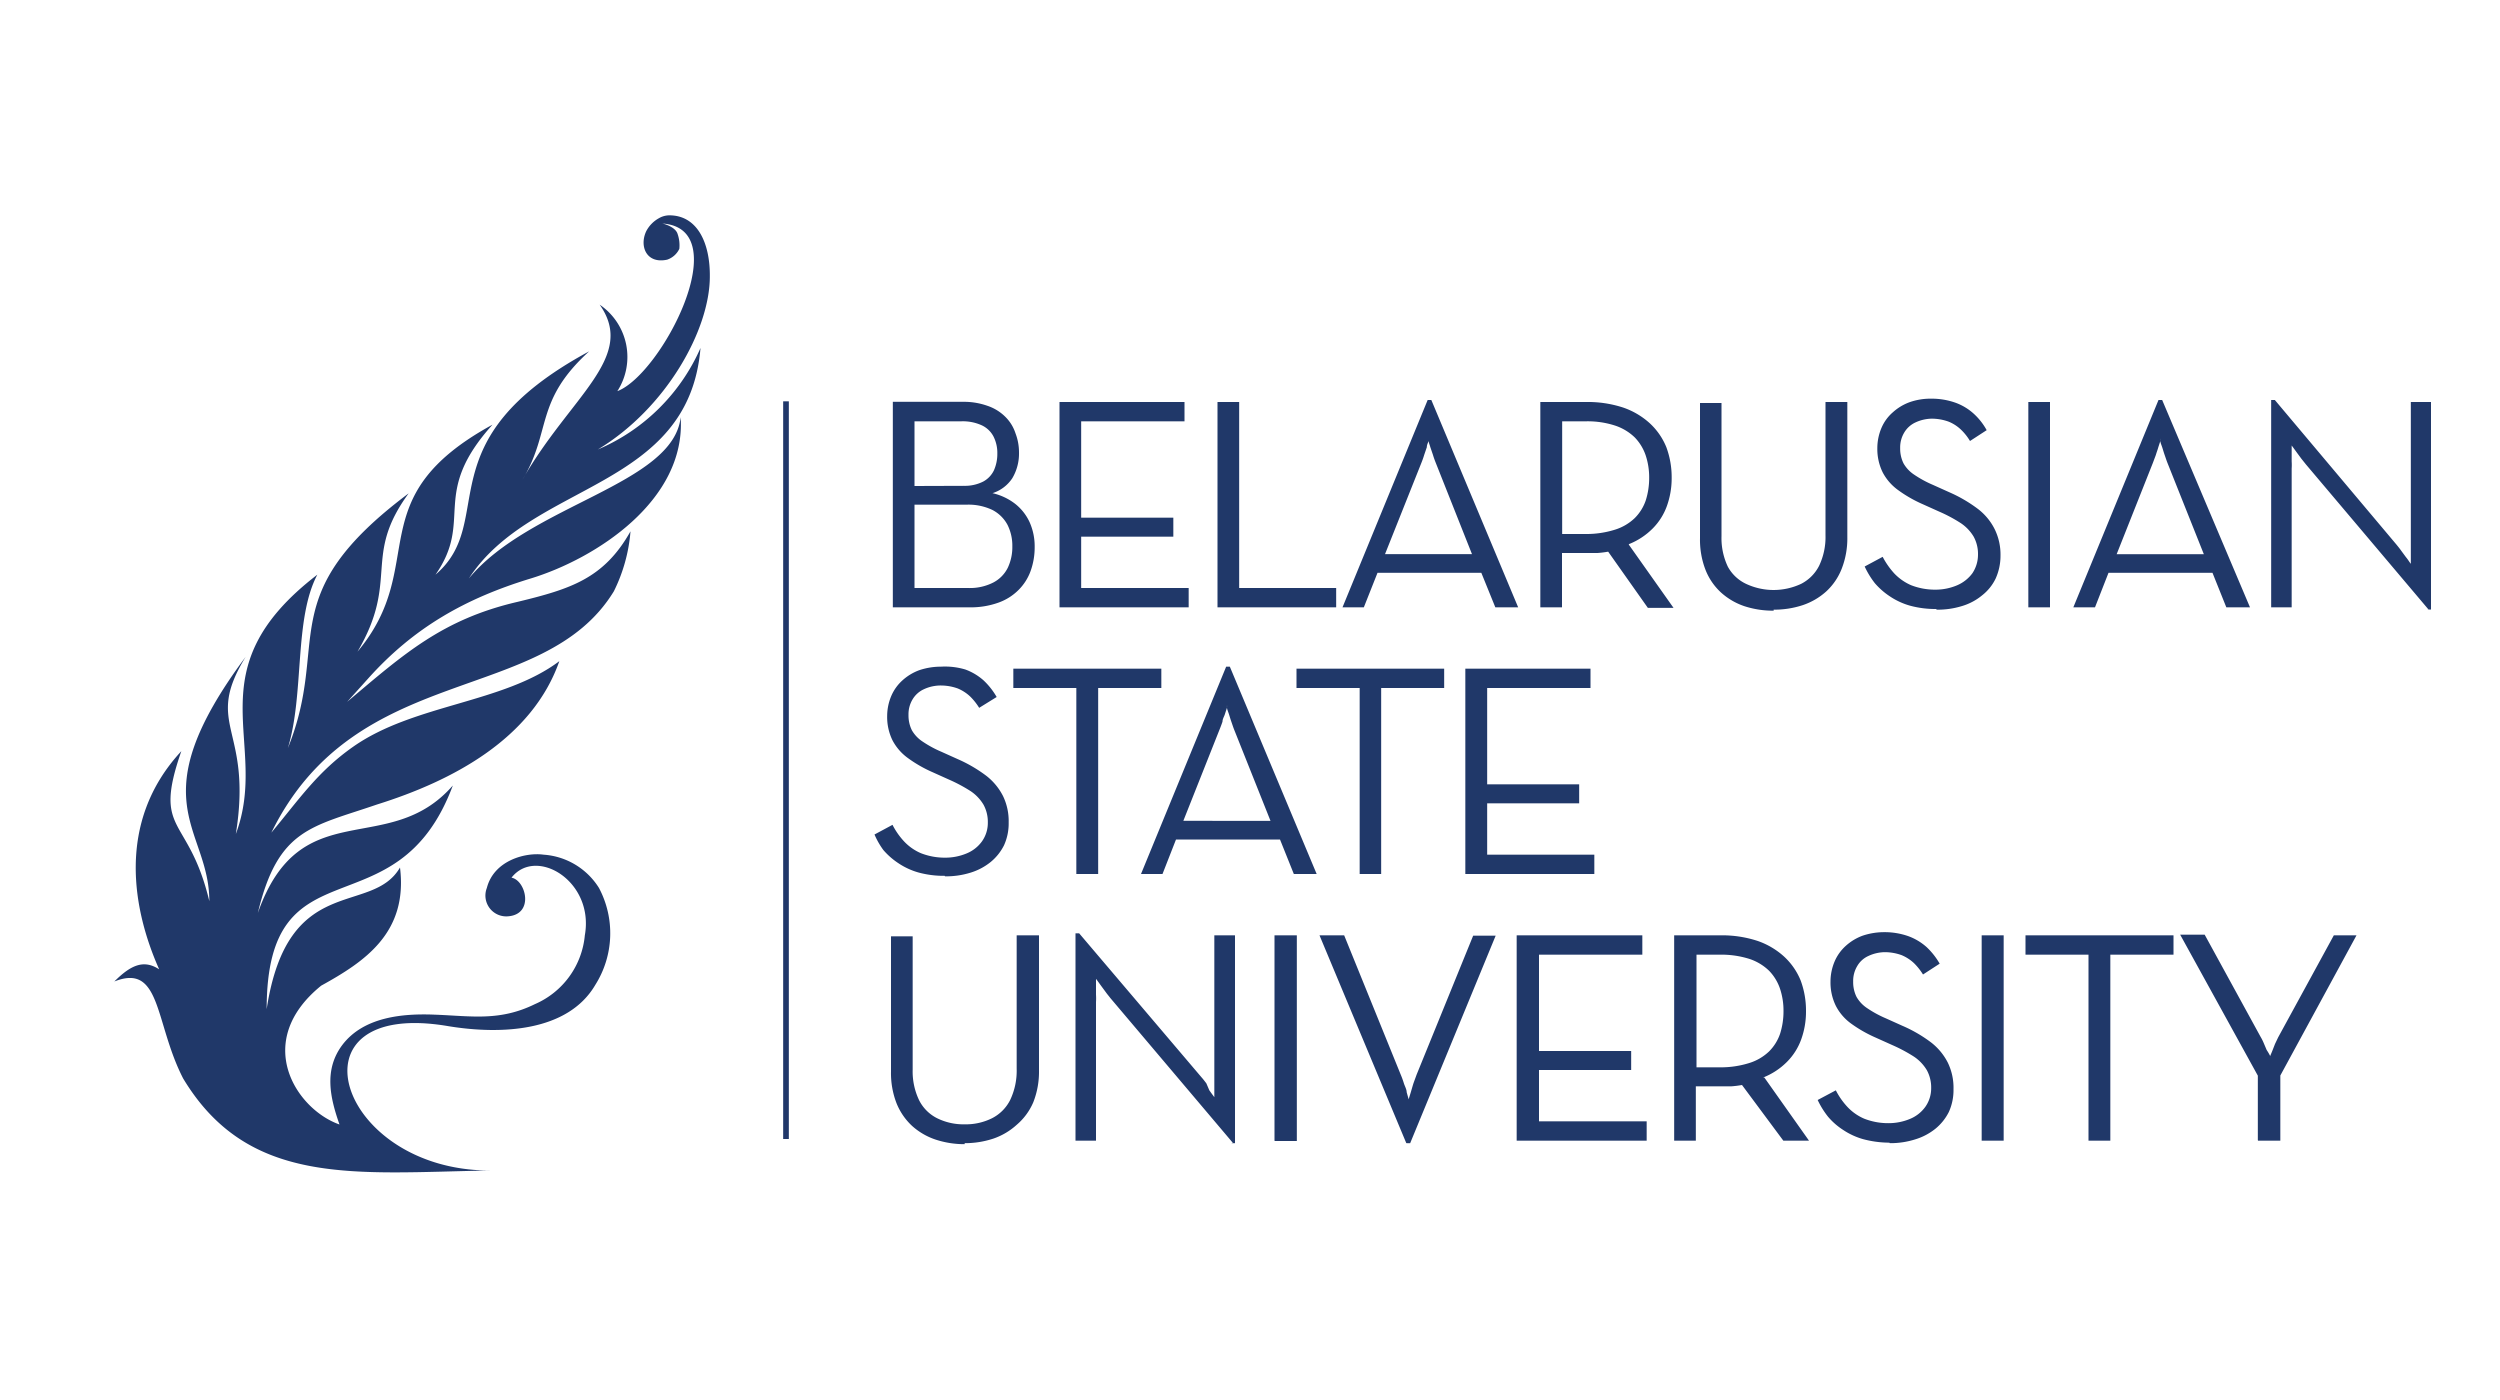 <svg xmlns="http://www.w3.org/2000/svg" viewBox="0 0 150 84"><defs><style>.a,.b{fill:none;}.b{stroke:#203769;stroke-miterlimit:22.93;stroke-width:0.34px;}.c,.d{fill:#203869;}.d{fill-rule:evenodd;}</style></defs><rect class="a" width="150" height="84"/><line class="b" x1="47.16" y1="68.34" x2="47.16" y2="24.08"/><path class="c" d="M53.57,36.44h4.62a4.9,4.9,0,0,0,1.71-.28,3.23,3.23,0,0,0,1.22-.77,3.08,3.08,0,0,0,.72-1.14,4.17,4.17,0,0,0,.24-1.43,3.53,3.53,0,0,0-.3-1.48,3,3,0,0,0-.87-1.11,3.5,3.5,0,0,0-1.36-.64,2.23,2.23,0,0,0,1.19-.9,2.9,2.9,0,0,0,.4-1.55A3.2,3.2,0,0,0,60.93,26a2.45,2.45,0,0,0-.62-1,2.76,2.76,0,0,0-1.06-.65,4.21,4.21,0,0,0-1.5-.24H53.57V36.44Zm1.3-7.28V25.28h2.79a2.73,2.73,0,0,1,1.27.25,1.51,1.51,0,0,1,.69.68,2.18,2.18,0,0,1,.22,1,2.44,2.44,0,0,1-.2,1,1.5,1.5,0,0,1-.64.68,2.43,2.43,0,0,1-1.16.26Zm0,6.12v-5H58a3.33,3.33,0,0,1,1.55.32,2.15,2.15,0,0,1,.9.89,2.79,2.79,0,0,1,.29,1.29,2.9,2.9,0,0,1-.27,1.28,2,2,0,0,1-.87.89,3.08,3.08,0,0,1-1.52.33Zm8.7,1.16h7.75V35.28H64.87V32.2H70.4V31.06H64.87V25.28h6.2V24.12h-7.5V36.44Zm9.48,0h7.12V35.28H74.35V24.12h-1.3V36.44Zm7.5,0h1.28l.82-2.07h6.23l.84,2.07h1.37L85.88,24h-.22L80.55,36.44Zm2.55-3.19,2.18-5.47c.06-.15.12-.31.17-.48l.16-.47c0-.15.08-.28.11-.37l0-.15s0,.05,0,.15.06.22.1.37l.16.47c.05.17.11.33.17.48l2.17,5.47Zm14.63-.6a4.17,4.17,0,0,0,1.42-.93,3.67,3.67,0,0,0,.86-1.35,4.93,4.93,0,0,0,.29-1.7,5.19,5.19,0,0,0-.32-1.84,4,4,0,0,0-1-1.44,4.58,4.58,0,0,0-1.6-.94,6.82,6.82,0,0,0-2.22-.33H92.42V36.44h1.3V33.18h1.47q.33,0,.66,0a6.21,6.21,0,0,0,.64-.08l2.38,3.37h1.54l-2.68-3.79Zm-4-.61V25.28h1.4a5.33,5.33,0,0,1,1.76.25,3.09,3.09,0,0,1,1.19.71,2.87,2.87,0,0,1,.66,1.08,4.15,4.15,0,0,1,.21,1.35,4.43,4.43,0,0,1-.2,1.34,2.75,2.75,0,0,1-.66,1.07,3,3,0,0,1-1.19.7,5.7,5.7,0,0,1-1.77.26Zm12.69,4.54a5.42,5.42,0,0,0,1.74-.27,4,4,0,0,0,1.41-.82,3.66,3.66,0,0,0,.93-1.36,5,5,0,0,0,.34-1.89V24.12h-1.31v8a4,4,0,0,1-.38,1.82,2.47,2.47,0,0,1-1.08,1.09,3.89,3.89,0,0,1-3.31,0A2.42,2.42,0,0,1,103.67,34a4,4,0,0,1-.38-1.82v-8H102v8.12a5,5,0,0,0,.33,1.89,3.66,3.66,0,0,0,.93,1.36,4,4,0,0,0,1.4.82,5.5,5.5,0,0,0,1.76.27Zm9.78,0a4.92,4.92,0,0,0,1.53-.22,3.43,3.43,0,0,0,1.21-.65,2.84,2.84,0,0,0,.8-1,3.32,3.32,0,0,0,.29-1.37,3.45,3.45,0,0,0-.35-1.59,3.49,3.49,0,0,0-1-1.21,8.47,8.47,0,0,0-1.71-1l-1-.45a6.63,6.63,0,0,1-1.12-.61,2,2,0,0,1-.64-.68,2,2,0,0,1-.2-.92,1.73,1.73,0,0,1,.24-.92,1.52,1.52,0,0,1,.67-.61,2.39,2.39,0,0,1,1-.23,3,3,0,0,1,1,.18,2.36,2.36,0,0,1,.74.48,3.23,3.23,0,0,1,.54.68l1-.65a3.82,3.82,0,0,0-.79-1,3.29,3.29,0,0,0-1.09-.65,4.28,4.28,0,0,0-1.45-.24,3.79,3.79,0,0,0-1.29.21,3.06,3.06,0,0,0-1,.6,2.58,2.58,0,0,0-.69.94,3.11,3.11,0,0,0-.25,1.21,3.18,3.18,0,0,0,.32,1.46,3.07,3.07,0,0,0,.92,1.06,7.8,7.8,0,0,0,1.48.85l1,.45a8.86,8.86,0,0,1,1.29.69,2.55,2.55,0,0,1,.77.81,2.15,2.15,0,0,1,.26,1.07,2,2,0,0,1-.34,1.13,2.22,2.22,0,0,1-.92.72,3.3,3.3,0,0,1-1.29.26,3.94,3.94,0,0,1-1.47-.27,3.09,3.09,0,0,1-1-.7,4.72,4.72,0,0,1-.7-1l-1.08.58a5.1,5.1,0,0,0,.61,1,4.32,4.32,0,0,0,.9.79,4.22,4.22,0,0,0,1.21.56,5.75,5.75,0,0,0,1.57.2Zm5.51-.14H123V24.12H121.7V36.44Zm2.7,0h1.29l.81-2.07h6.24l.83,2.07H135L129.73,24h-.22L124.4,36.44ZM127,33.25l2.17-5.47.18-.48c.05-.17.11-.32.15-.47l.12-.37a1,1,0,0,1,0-.15,1,1,0,0,1,0,.15c0,.09.06.22.11.37s.09.3.15.47.11.33.17.48l2.18,5.47Zm18.64,3.32h.22V24.12h-1.21v8.32c0,.13,0,.28,0,.44l0,.45q0,.21,0,.36c0,.09,0,.14,0,.14s0,0-.09-.12a2.86,2.86,0,0,0-.21-.29l-.28-.38c-.09-.13-.19-.25-.27-.35L136.49,24h-.22V36.44h1.23V28.12a3.47,3.47,0,0,0,0-.44c0-.16,0-.31,0-.45s0-.27,0-.36,0-.14,0-.14,0,0,.09.12l.21.29.28.38.28.35,7.35,8.7Z"/><path class="c" d="M56.7,52.58a4.92,4.92,0,0,0,1.53-.22,3.58,3.58,0,0,0,1.21-.64,3.08,3.08,0,0,0,.8-1,3.17,3.17,0,0,0,.28-1.37,3.45,3.45,0,0,0-.34-1.59,3.6,3.6,0,0,0-1-1.21,8.47,8.47,0,0,0-1.71-1l-1-.45a6.63,6.63,0,0,1-1.12-.61,2,2,0,0,1-.64-.68,2,2,0,0,1-.2-.92,1.73,1.73,0,0,1,.24-.92,1.52,1.52,0,0,1,.67-.61,2.39,2.39,0,0,1,1.05-.23,3,3,0,0,1,1,.18,2.48,2.48,0,0,1,.74.48,3.59,3.59,0,0,1,.54.68l1.05-.65a4.3,4.3,0,0,0-.79-1,3.4,3.4,0,0,0-1.09-.65A4.28,4.28,0,0,0,56.45,40a4.06,4.06,0,0,0-1.29.21,3.1,3.1,0,0,0-1,.6,2.67,2.67,0,0,0-.68.94,3.11,3.11,0,0,0-.25,1.21,3.18,3.18,0,0,0,.32,1.46,3.07,3.07,0,0,0,.92,1.06,7.8,7.8,0,0,0,1.48.85l1,.45a9.42,9.42,0,0,1,1.29.69,2.55,2.55,0,0,1,.77.81,2.15,2.15,0,0,1,.26,1.07,1.92,1.92,0,0,1-.35,1.13,2.12,2.12,0,0,1-.91.72,3.31,3.31,0,0,1-1.3.26,3.92,3.92,0,0,1-1.46-.27,3,3,0,0,1-1-.7,4.37,4.37,0,0,1-.7-1l-1.08.58A4.64,4.64,0,0,0,53,51a4.32,4.32,0,0,0,.9.79,4.22,4.22,0,0,0,1.21.56,5.75,5.75,0,0,0,1.57.2Zm7.88-.14h1.31V41.28h3.79V40.12H60.8v1.16h3.78V52.44Zm3.88,0h1.29l.81-2.07H76.8l.83,2.07H79L73.79,40h-.22L68.46,52.44ZM71,49.25l2.17-5.47q.09-.22.18-.48c0-.17.11-.32.15-.47l.12-.37a1,1,0,0,1,0-.15,1,1,0,0,1,0,.15c0,.09.06.22.11.37s.09.3.15.47.11.33.17.48l2.18,5.47Zm10.56,3.19h1.31V41.28h3.78V40.12H77.79v1.16h3.79V52.44Zm6.34,0h7.76V51.28H89.23V48.2h5.52V47.06H89.23V41.28h6.2V40.12H87.92V52.44Z"/><path class="c" d="M57.88,68.59a5.38,5.38,0,0,0,1.74-.28A4,4,0,0,0,61,67.49,3.66,3.66,0,0,0,62,66.13a5,5,0,0,0,.34-1.89V56.12H61v8A4.08,4.08,0,0,1,60.61,66a2.47,2.47,0,0,1-1.08,1.09,3.53,3.53,0,0,1-1.65.37,3.57,3.57,0,0,1-1.66-.37A2.42,2.42,0,0,1,55.14,66a4,4,0,0,1-.38-1.82v-8h-1.3v8.12a5,5,0,0,0,.33,1.89,3.78,3.78,0,0,0,.93,1.36,4,4,0,0,0,1.4.82,5.5,5.5,0,0,0,1.76.28Zm16,0h.22V56.12H72.86v8.32c0,.13,0,.28,0,.44l0,.45c0,.14,0,.27,0,.36s0,.14,0,.14,0,0-.09-.12-.13-.18-.21-.29L72.38,65c-.1-.13-.19-.25-.28-.35L64.75,56h-.22V68.44h1.23V60.12a3.47,3.47,0,0,0,0-.44q0-.24,0-.45c0-.15,0-.27,0-.36s0-.14,0-.14,0,0,.09.12l.21.29.28.38c.09.13.19.24.27.35l7.36,8.7Zm2.61-.13h1.32V56.12H76.47V68.44Zm7.9.13h.22l5.13-12.45H88.39L85,64.47l-.19.52c-.06.19-.11.37-.16.54s-.1.32-.13.43,0,.18,0,.18,0-.06,0-.18l-.12-.43c0-.17-.11-.35-.17-.54a5.19,5.19,0,0,0-.19-.52l-3.39-8.35H79.17l5.2,12.45ZM91,68.44H98.8V67.28H92.34V64.2h5.53V63.06H92.34V57.28h6.2V56.12H91V68.44Zm14.79-3.79a4.17,4.17,0,0,0,1.42-.93,3.67,3.67,0,0,0,.86-1.35,4.89,4.89,0,0,0,.29-1.7,5.19,5.19,0,0,0-.32-1.84,4,4,0,0,0-1-1.44,4.58,4.58,0,0,0-1.6-.94,6.82,6.82,0,0,0-2.22-.33h-2.77V68.44h1.3V65.18h1.47q.33,0,.66,0a6.21,6.21,0,0,0,.64-.08L107,68.44h1.54l-2.68-3.79Zm-4-.61V57.28h1.4a5.61,5.61,0,0,1,1.76.25,3.09,3.09,0,0,1,1.19.71,2.87,2.87,0,0,1,.66,1.08,4.15,4.15,0,0,1,.21,1.35,4.43,4.43,0,0,1-.2,1.34,2.75,2.75,0,0,1-.66,1.07,3,3,0,0,1-1.19.7,5.7,5.7,0,0,1-1.77.26Zm11.6,4.55a4.91,4.91,0,0,0,1.53-.23,3.58,3.58,0,0,0,1.21-.64,3.08,3.08,0,0,0,.8-1,3.17,3.17,0,0,0,.28-1.37,3.45,3.45,0,0,0-.34-1.59,3.6,3.6,0,0,0-1-1.21,8.3,8.3,0,0,0-1.72-1l-1-.45a6.63,6.63,0,0,1-1.12-.61,2,2,0,0,1-.64-.68,2,2,0,0,1-.2-.92,1.73,1.73,0,0,1,.24-.92,1.47,1.47,0,0,1,.67-.61,2.39,2.39,0,0,1,1-.23,3,3,0,0,1,1,.18,2.48,2.48,0,0,1,.74.48,3.59,3.59,0,0,1,.54.68l1-.65a4.3,4.3,0,0,0-.79-1,3.4,3.4,0,0,0-1.09-.65,4.28,4.28,0,0,0-1.45-.24,4.06,4.06,0,0,0-1.29.21,3.1,3.1,0,0,0-1,.6,2.67,2.67,0,0,0-.68.94,3.11,3.11,0,0,0-.25,1.21,3.18,3.18,0,0,0,.32,1.46,3,3,0,0,0,.91,1.06,7.91,7.91,0,0,0,1.49.85l1,.45a9.42,9.42,0,0,1,1.29.69,2.55,2.55,0,0,1,.77.81,2.15,2.15,0,0,1,.26,1.07,1.92,1.92,0,0,1-.35,1.13,2.12,2.12,0,0,1-.91.72,3.31,3.31,0,0,1-1.3.26,3.92,3.92,0,0,1-1.46-.27,3,3,0,0,1-1-.7,4.37,4.37,0,0,1-.7-1l-1.09.58a5.16,5.16,0,0,0,.62,1,4.08,4.08,0,0,0,.9.79,4.22,4.22,0,0,0,1.21.56,6.15,6.15,0,0,0,1.57.21Zm5.51-.15h1.32V56.12h-1.32V68.44Zm6.41,0h1.31V57.28h3.79V56.12h-8.88v1.16h3.78V68.44Zm10.17,0h1.34V64.53l4.57-8.41h-1.36l-3.34,6.12-.19.4-.16.41c-.05.13-.1.23-.13.32l0,.12a1.11,1.11,0,0,1,0-.13A3.1,3.1,0,0,0,136,63l-.17-.4a3,3,0,0,0-.2-.4l-3.35-6.12h-1.47l4.66,8.46v3.86Z"/><path class="d" d="M29.38,70.23c-8.07.14-14.46,1-18.39-5.52-1.72-3.34-1.3-6.95-4.13-5.82,1-1,1.77-1.33,2.69-.73C8,54.68,6.91,49.35,10.88,45.07c-1.74,5,.43,3.78,1.68,9,0-4.45-4.31-5.93,2.18-14.66-2.56,4.17.44,4.21-.59,10.63,2.07-5.52-2.61-9.8,4.89-15.56-1.41,2.67-.77,7.16-1.77,10.41,2.6-6.4-1-9.11,7.25-15.29-2.79,3.81-.53,5.17-3.07,9.5,4.37-5.22,0-9.19,8.1-13.62-3.78,4.2-1.1,5.68-3.42,9,3.8-3.25-.77-8,9.22-13.4-3.3,3-2.24,4.78-4,7.7,2.85-5,6.87-7.34,4.63-10.5a3.79,3.79,0,0,1,1.06,5.19c2.65-1,7.2-9.79,2.68-10.06.07,0,.79.19.93.61a2.07,2.07,0,0,1,.11.91,1.25,1.25,0,0,1-.73.65c-1.24.27-1.68-.8-1.26-1.7a1.89,1.89,0,0,1,.77-.79,1.26,1.26,0,0,1,.62-.17c1.7,0,2.45,1.69,2.43,3.67,0,3.19-2.61,7.9-6.72,10.38a11.77,11.77,0,0,0,6.16-6.09c-.71,8.52-10.11,8-13.9,13.83,3.66-4.43,12.27-5.63,12.71-9.68.33,5-5.1,8.49-9,9.68s-7,2.93-9.75,6l-1.26,1.4c3.38-2.85,5.7-4.95,10.23-6,3.18-.77,5.18-1.4,6.77-4.23a9.81,9.81,0,0,1-1,3.6c-4.24,6.93-15.45,4.1-20.55,14.48,1.67-2,2.77-3.66,4.93-5.17,3.63-2.54,9-2.6,12.35-5.12-1.63,4.65-6.4,7.18-10.94,8.6-3.93,1.35-5.94,1.44-7.15,6.51,2.56-7.27,7.83-3.22,11.7-7.65C23.8,56.17,16,50.23,16,60.55c1.26-8.27,6.29-5.56,8-8.5.49,3.94-2.16,5.67-4.73,7.09-4.14,3.36-1.5,7.42,1.1,8.33-.57-1.62-.94-3.28.16-4.76,1.28-1.7,3.63-1.91,5.56-1.83,2.18.08,3.88.41,6-.63a5,5,0,0,0,3-4.13c.58-3.26-2.93-5.34-4.4-3.46.87.16,1.38,2.21-.22,2.32a1.25,1.25,0,0,1-1.26-1.7c.43-1.67,2.34-2.15,3.4-2a4.26,4.26,0,0,1,3.33,2,5.8,5.8,0,0,1-.22,5.81c-1.65,2.82-5.65,3-8.82,2.48-9.87-1.69-6.69,8.64,2.46,8.66Z"/></svg>